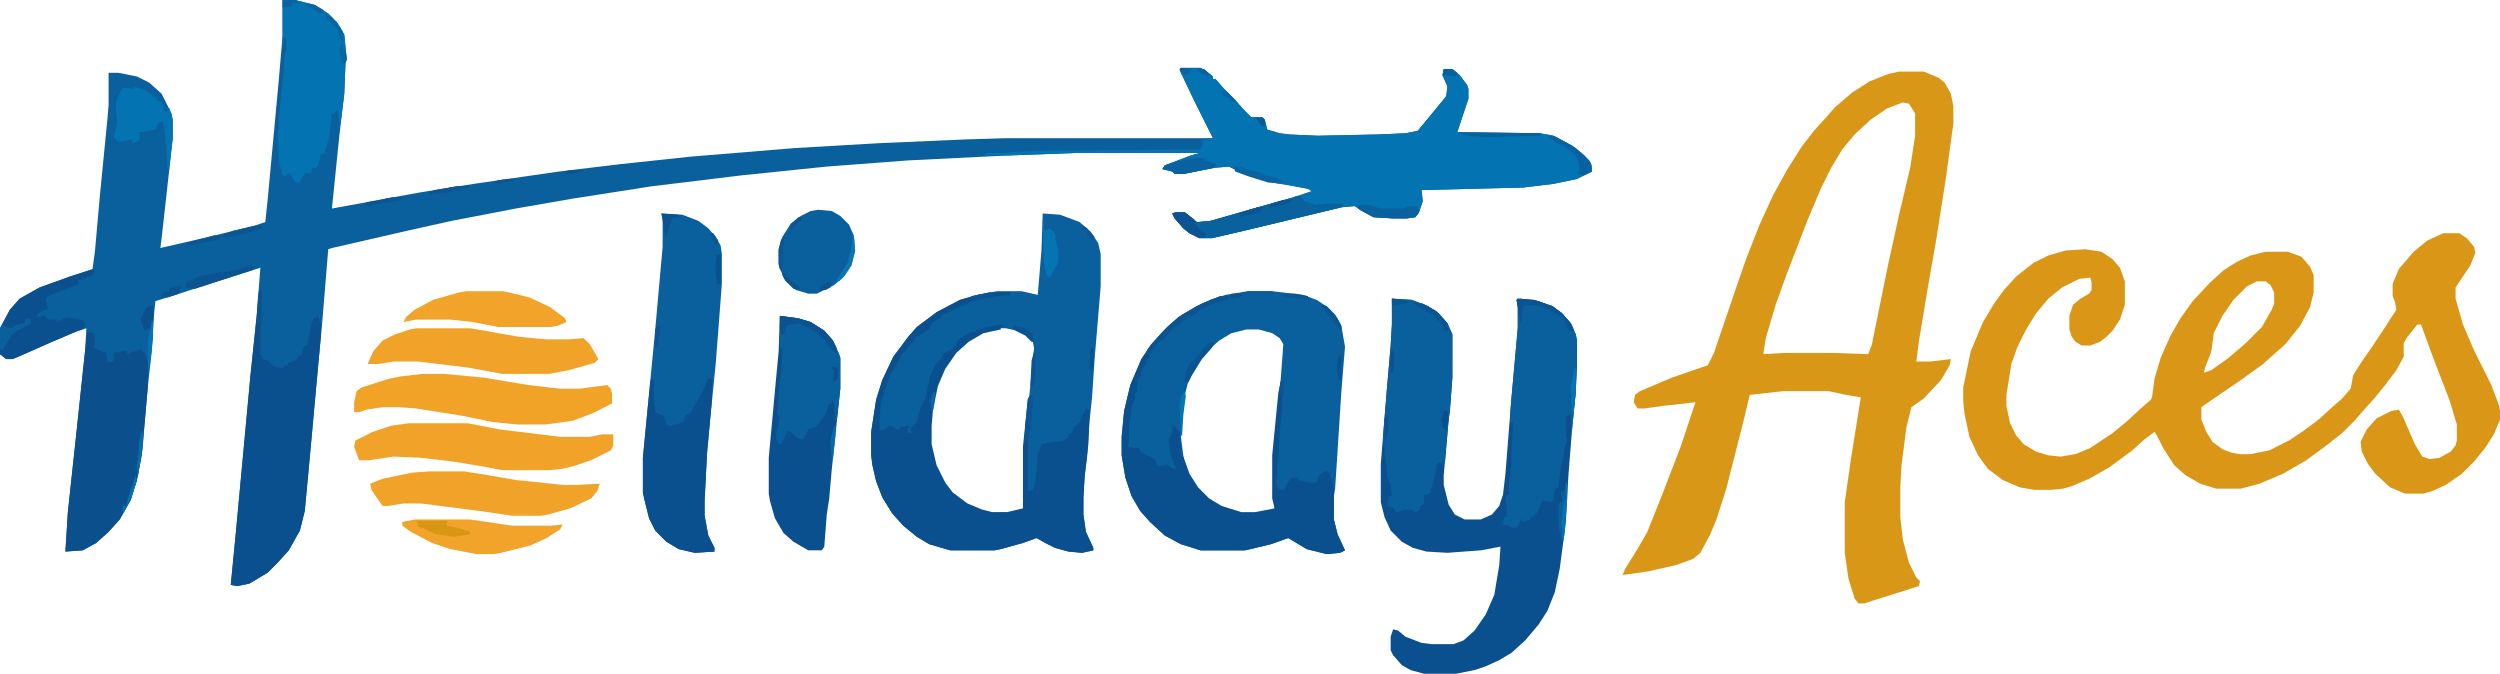 <svg xmlns="http://www.w3.org/2000/svg" viewBox="0 5 2026 546"><path transform="translate(229,5)" d="m0 0h10l16 4 11 7 7 7 6 10 2 20-1 3-1 25-4 34-6 59 71-13 44-7 69-10 50-6 56-6 85-7 69-4 69-3 33-1h168l-15-30-11-23-1-3 1-1h16l5 3 5 4v2h2l7 8 9 9 7 8 6 6h9l2 2 2 8 10 3 8 1 23 1 48-1 23-1 10-2 14-17 9-11 1-8-4-9 1-5h7l6 5 6 8 1 3v8l-9 27 67 1 11 2 15 8 10 8 5 6 1 7-12 6-19 4-25 3-82 2 1 9-3 9-3 4-7 1h-11l-16-1-11-6-4-3-11 1-79 19-26 6h-10l-8-4-5-4-7-8-2-4 3-1h7l10 8 11-1 42-12 25-7 15-5-3-2-16-3-13-2-16-5-15-6-4-2-12 1-25 5h-7l-2-2-8-2 2-3 21-8 7-2h-101l-54 2-81 4-66 5-68 7-74 9-64 10-46 8-52 10-36 8-61 14-3 1-5 61-6 64-5 56-3 31-4 16-9 16-9 10-8 8-15 9-10 2-5-1 4-41 12-129 5-48 3-39-41 13-31 10-13 4-1 9-2 32-3 26-5 57-4 21-5 16-9 16-9 10-10 9-11 6-14 1 2-32 7-65 7-66 1-18-9 3-21 9-25 11-5 2h-5l-5-4v-21l8-15 8-9 16-9 25-9 18-6 2-15 4-45 6-61 1-12v-26h8l15 3 10 5 10 9 8 16 1 5v15l-8 72-2 17 39-9 37-9 9-3 2-19 9-97 3-35z" fill="#09609D"></path><path transform="translate(1539,63)" d="m0 0h20l12 5 5 4 5 9 2 10v14l-6 44-8 51-6 34-8 48-2 16h11l17-2-1 5-7 12-14 15-10 7-4 16-4 31-1 18v24l2 18 5 19 6 12 3 3-1 4-38 12-6 2h-5l-3-4-5-16-3-21v-41l5-35 8-50-12-2-14-3h-37l-27 3-5 21-14 55-8 25-5 12-8 15-6 5-14 5-22 5-21 3 2-5 10-16 8-14 12-30 15-39 12-36-27 3-14 2h-6l-3-5 1-6 4-3 26-11 29-10 5-10 17-50 9-26 11-28 11-24 11-20 12-19 10-13 10-11 7-8 14-12 14-9 15-6zm3 25-13 5-13 9-13 12-10 12-9 15-8 16-11 26-17 44-9 25-8 27-2 13 17-1h39l29 1 3-8 13-64 9-41 9-38 4-26v-18l-5-8z" fill="#D99717"></path><path transform="translate(1980,194)" d="m0 0h13l6 4 6 7 1 5-4 10-12 18v9l6 21 9 21 14 28 6 16 1 5v7l-5 12-7 11-9 11-10 10-13 9-11 5-7 2h-15l-12-5-12-11-6-8-5-10-1-8 5-10 8-9 12-6 6-1 3 5 10 23 6 10 6 2 8-1 9-5 4-5 1-4v-13l-6-20-12-31-11-30h-3l-8 10-3 5v11l-6 11-9 12-9 11-9 10-7 8-10 10-14 11-15 11-19 11-19 8-15 4h-20l-13-4-12-7-9-8-9-14-5-10-2-3-8 6-10 9-19 14-16 9-14 6-7 2-10 1h-13l-12-2-14-6-12-9-8-11-7-15-4-19-1-10v-11l6-29 10-24 9-15 8-11 10-11 14-11 12-6 14-4 16-1 13 2 9 6 6 7 4 11v19l-4 12-6 9-5 5-5 4-8 3h-7l-5-3-3-4-2-6v-11l3-9 6-5 7-4 2-3v-6l-1-4-9 1-14 7-11 9-10 12-8 13-7 14-5 14-4 25v9l3 14 5 10 6 7 10 6 10 3 10 1 12-2 12-5 18-12 11-9 13-12 7-6 1-2 2-15 5-17 8-18 8-14 10-14 14-15 11-10 11-7 11-5 12-3h18l11 4 7 8 3 7v14l-3 12-8 15-12 15-8 7-10 9-18 13-22 15-10 7v10l4 10 5 8 8 6 8 3 6 1h9l15-3 16-8 12-8 12-9 11-10 8-7 7-8 2-11 7-11 7-10 10-15 11-17-1-6-2-5v-10l5-12 12-14 11-9zm-151 39-8 4-11 11-9 13-7 14-1 8-1 7-5 13-1 4 6-2 14-10 14-12 13-13 8-14 2-5v-9l-3-6-4-3z" fill="#DA9717"></path><path transform="translate(1128,247)" d="m0 0 16 1 13 5 9 6 7 8 4 9v35l-2 27-1 7-4 45v8l4 16 5 8 8 4h13l9-4 6-7 3-9 2-17 5-63 5-55v-18l-1-5 3-1 15 2 12 5 6 4 8 9 4 9 1 5v19l-1 23-3 30-3 38-2 37-5 38-4 19-6 15-7 11-11 13-11 10-10 6-11 5-9 3-15 3h-26l-11-3-7-4-7-8-2-4v-11l2-6 4 1 6 5 13 5 8 1h18l8-3 9-8 9-13 7-16 4-24 1-15-16 3-27 2-17-1-11-3-9-5-9-9-5-11-3-12v-31l5-62 3-34 1-17z" fill="#0B508E"></path><path transform="translate(845,178)" d="m0 0 14 1 16 6 9 8 6 9 2 9v26l-5 60-2 30-2 19-2 29-2 16-1 17v14l2 14 6 13v2l-9 2-11-1-11-3-8-4-7-4-11 4-18 5-5 1h-36l-17-5-10-6-11-9-9-10-8-13-5-13-3-13-1-8v-19l4-26 5-16 9-19 12-16 7-8 16-12 19-10 14-4 16-3h20l13 3 3-36zm-34 93-14 3-12 7-10 9-9 12-7 16-4 20-1 12v15l4 17 7 14 7 9 12 9 12 5 8 2h12l13-3 1-1v-50l8-80-1-5-4-5-9-4-9-2z" fill="#09609D"></path><path transform="translate(1011,241)" d="m0 0h20l25 3 11 4 9 6 8 9 3 6 3 17-3 37-5 78-1 6v19l3 12 6 13-4 2-11 1-16-4-15-9-14 5-21 5h-36l-16-5-13-7-12-11-8-9-7-12-5-15-3-18v-15l2-21 5-21 9-21 8-12 12-13 10-9 15-9 11-5 12-4zm-1 31-12 3-10 6-10 9-9 12-6 12-3 12-2 15-1 18 3 23 7 14 11 12 10 7 14 5 4 1h11l14-3 2-1-1-8v-35l6-63 2-27-3-5-6-4-11-3z" fill="#09609D"></path><path transform="translate(957,60)" d="m0 0h16l5 3 5 4v2h2l7 8 9 9 7 8 6 6h9l2 2 2 8 10 3 8 1 23 1 48-1 23-1 10-2 14-17 9-11 1-8-4-9 1-5h7l6 5 6 8 1 3v8l-9 27 67 1 11 2 15 8 10 8 5 6 1 7-12 6-19 4-25 3-82 2 1 9-3 9-3 4-7 1h-11l-16-1-11-6-4-3-11 1-79 19-26 6h-10l-8-4-5-4-7-8-2-4 3-1h7l10 8 11-1 42-12 25-7 15-5-3-2-16-3-13-2-16-5-15-6-4-2-12 1-25 5h-7l-2-2-8-2 2-3 21-8 7-2h-101l-54 2h-20l3-2h13l9-1 31-1 120-1 2-5-1-2 4-2h5l-15-30-11-23-1-3z" fill="#0473B1"></path><path transform="translate(536,178)" d="m0 0 17 1 13 5 8 6 6 7 4 7 1 7v24l-5 65-4 40-3 32-2 39v12l3 16 5 10v3l-16 1-13-3-10-6-9-9-5-10-4-16-1-5v-28l10-104 6-67v-22z" fill="#09609D"></path><path transform="translate(802,242)" d="m0 0h17l-1 2-10 1-16 3-6 2-9 4-10 5-4 1v2l-8 5-1 4-9 6-3 1-1 3-5 5-5 6-9 16-3 7-1 4-1 2-1 6-2 3-1 12v12l4-1 4-3 4 1 1 2h3l1-2 7-1v2h-2l1 4h3l-1-4 5-5 3-12 3-4 3-13 2-9 5-10 4-4 2-4 6-3 4-4 1-3 7-5 5-2h3v-2l19-4 5 1-4 1v2l-14 3-12 7-10 9-9 13-6 14-4 20-1 12v15l4 17 7 14 6 8 12 9 12 5 8 2h12l13-3v-50l4-39 3-3 1 5-2 23-2 8v42l4-1 2-7 2-22 3-8 4-1 13-2 4-2 2-4h2l1-5 5-4 5-11 3 1-1 28-3 26-1 17v14l2 14 6 13v2l-9 2-11-1-11-3-8-4-7-4-11 4-18 5-5 1h-36l-17-5-10-6-11-9-9-10-8-13-5-13-3-13-1-8v-19l4-26 5-16 9-19 12-16 7-8 16-12 19-10 14-4z" fill="#0B508E"></path><path transform="translate(210,240)" d="m0 0h2v26l-1 5v18l-1 3 2 1 1 3 4 1 5 5 6 1h2v-2h3v-2l7-2 2-4h2l2-6 1-2h2l2-10 1-6 2-6h2l1-3 3 8v9l-7 77-4 42-2 23-4 16-9 16-9 10-8 8-15 9-10 2-5-1 4-41 12-129 5-48z" fill="#0B508E"></path><path transform="translate(989,245)" d="m0 0h7v2l-13 4-8 4h-3l-1 3-8 4h-2v2h-2l-3 4-7 4-3 5-4 4h-2l-2 4h-2v2l-2 1-1 3h-2l1 3-3 3v3l-3 3-3 9h-2l1 3-1 4 1 3-2 1v5l-3 7-1 9-1 3v16l-1 4 6 1h3l1 3 12 6 2 6 8-2 3 3 4 1-3-8-2-6-1-11 3-3v-8l4 3v2h2l1 15v6h2l5 14 7 11 9 9 10 6 16 5h11l16-3-2-8v-35l5-51 2-9h2v10l-1 2v11l-2 19-1 23-1 3v9l-1 4 1 3-1 1 2 1v2h5l1-4 5-6h5v2l8 2h7l2-6 6-4 2 2 4 12v26l3 12 6 13-4 2-11 1-16-4-15-9-14 5-21 5h-36l-16-5-13-7-12-11-8-9-7-12-5-15-3-18v-15l2-21 5-21 9-21 8-12 12-13 10-9 15-9 11-5z" fill="#0B508E"></path><path transform="translate(632,261)" d="m0 0 15 2 10 3 11 7 7 8 5 11 1 3v25l-7 66-2 23-2 13-2 26-2 3h-11l-12-7-8-7-7-12-4-14-1-6v-29l6-65 2-21z" fill="#0B508E"></path><path transform="translate(73,274)" d="m0 0 3 1 1 5-1 7 7 3 3 1 1 7h5v-7l11-2v3l5-2 7-2v2h2l3 9v17l-5 57-4 21-5 16-9 16-9 10-10 9-11 6-14 1 2-32 7-65 8-76 1-4z" fill="#0B4F8D"></path><path transform="translate(1128,247)" d="m0 0 16 1 13 5 9 6 7 8 4 9v35l-2 27-1 7-3 35-2 2-2-2h-2l-2 9-2 8-2 7-2 2h-3v7l-3 2-1 4-4 1-2-2h-6l-6 2-2-2v-1l-6-2 2-8h2l-1-10-3-5v-7l-1-7-1-6v-6l-1-1v-9l6-71 1-17z" fill="#09609D"></path><path transform="translate(1230,247)" d="m0 0 13 1 15 5 8 6 7 8 4 9 1 5v19l-1 23-3 30h-1l-1-11-2 1v20l-2 4-1 9-2 7-2 16-3 3-1 8-1 2-6-1h-2l-4 9-4 4h-2v2l-6 2v-3l-2 2-2 5-4 1-3-2-5-1 1-6h2v-9l-1-4 1-5h2v-9l2-17v-12l1-16v-5l-2 1v-10l6-67v-18l-1-5z" fill="#09609D"></path><path transform="translate(229,5)" d="m0 0h10l16 4 11 7 7 7 6 10 2 20-1 3-1 25-3 24h-1l-1-10h-2l-1 2h-2l-2 18-4 14-3 1-2 9-2 2h-3l-1 5-4-1-4 5-1 3h-4l-2-5-3-3-3 3-2-1-3-12-1-24 1-1v-9l4-39 1-26-1 9h-1z" fill="#0473B1"></path><path transform="translate(342,308)" d="m0 0h18l32 3 36 6 26 3h16l22-3 3 3 1 4v8l-16 8-16 6-22 3h-23l-20-2-24-5-38-6-13-1h-14l-13 2-6 2h-4v-8l2-9 4-3 22-7 10-2z" fill="#F1A328"></path><path transform="translate(331,348)" d="m0 0h48l26 5 49 6h24l10-2h9v9l-2 4-16 8-15 5-9 2-10 1h-38l-16-3-24-4-26-3-22-1-20 3h-8l-4-11 1-5 14-7 15-5z" fill="#F1A329"></path><path transform="translate(528,312)" d="m0 0 2 1v15l1 11 4 2 3 1 2 7 3 1 8-2 3-1 1-5 5-3 6-11 3-5 3-7 2-4h3v16l-4 44-2 39v12l3 16 5 10v3l-16 1-13-3-10-6-9-9-5-10-4-16-1-5v-28l6-62z" fill="#0B508E"></path><path transform="translate(338,271)" d="m0 0h43l23 4 17 3 22 2h18l12-1 5 5 7 12-3 3-21 6-16 3h-38l-27-5-41-5h-20l-13 2h-8l2-5 3-6 7-8 10-5 12-4z" fill="#F1A329"></path><path transform="translate(348,387)" d="m0 0h28l19 3 23 4 39 4h10l19-1-2 6-5 6-17 8-18 5-6 1h-23l-27-4-47-6h-14l-12 2h-5l-9-13-1-5 10-4 24-5z" fill="#F1A329"></path><path transform="translate(632,261)" d="m0 0 15 2 10 3 11 7 7 8 5 11 1 3v25l-3 27h-1l-1-15-1-3-1 3h-2l-3 9-8 10-6 2-4 8-5-1-5-5-3-1-2 5-3 6-3-1 1-2h-2v-6l2-7 1-7-2-1 1-16 3-28v-10h-2z" fill="#09609D"></path><path transform="translate(663,175)" d="m0 0 11 1 7 4 7 7 4 9 1 12-3 12-6 9-8 7-14 7h-7l-10-3-8-7-5-10-1-4v-12l3-10 7-11 8-6 8-4z" fill="#09609D"></path><path transform="translate(378,241)" d="m0 0h30l21 5 17 8 12 9 1 3-7 3-6 1h-42l-21-4-18-2h-28l-10 2 2-4 7-6 15-8 21-6z" fill="#F1A32A"></path><path transform="translate(336,426)" d="m0 0h45l34 5h32l9-1-2 4-11 7-13 6-24 6-6 1h-14l-21-4-15-5-17-9-7-5v-3z" fill="#F1A32A"></path><path transform="translate(73,224)" d="m0 0h4l-2 4-10 4h-2l1 3-25 10-2 2 1 5 1 3-8 4-2 3 7-1 3 3h7v2l8-4 14 3 1 4-1 2-26 11-27 12-5 2h-5l-5-4v-21l8-15 8-9 16-9 25-9z" fill="#0B508E"></path><path transform="translate(1050,164)" d="m0 0h4l3 4 9 3 9-1h14l-2 3-79 19-26 6h-10l-8-4-5-4-7-8-2-4 3-1h7l10 8 11-1 42-12 25-7z" fill="#09619E"></path><path transform="translate(108,75)" d="m0 0 10 3 6 5 3 1v2l4 2 2 7 2 1 2-4 3 10v15l-3 26h-1l-2-26-1-8-1-6-4 2-2 5-10 2h-3v7l-6 2v-3l-11 2-4-4 2-7 1-5-1-9v-7l4-10 2-2 8 1z" fill="#0473B1"></path><path transform="translate(845,183)" d="m0 0h1v9l5-2 3 3 2 4-1 1 3 11-1 10-3 5-3 6-3-2-2-10z" fill="#0474B2"></path><path transform="translate(1100,171)" d="m0 0h10l9 3h18l5-2h7l1 5-3 4-7 1h-11l-16-1-11-6z" fill="#09629F"></path><path transform="translate(970,133)" d="m0 0h5l1 2 10 3-2 3-25 5h-7l-2-2-8-2 2-3 13-4z" fill="#09629F"></path><path transform="translate(338,427)" d="m0 0h26l-2 1v3l10 2 9 3v2l-13 2-15-2-10-5-4-1z" fill="#D99615"></path><path transform="translate(202,220)" d="m0 0 5 1-3 3-46 15-8-1 1-4 10-5 11-2 4-1 9-1 10-2z" fill="#0B5491"></path><path transform="translate(989,245)" d="m0 0h7v2l-13 4-8 4h-3l-1 3-8 4h-2v2h-2l-3 4-7 4-3 5-4 4h-2l-2 4h-2v2l-2 1-1 3-5 2 2-5 11-13 7-7 10-8 16-9z" fill="#0A5492"></path><path transform="translate(632,261)" d="m0 0 15 2 10 3 11 7 7 8 3 6v5l-5-5-4-5v-2h-2l-5-5-8-5-7-3-6 1-4 1-1 5-1 2h-2l-1-6z" fill="#0B5290"></path><path transform="translate(953,177)" d="m0 0h7l8 6 1 4 4 5 4 2v3l-5 1-8-4-5-4-7-8-2-4z" fill="#0B5391"></path><path transform="translate(1255,115)" d="m0 0 6 1 16 9 11 10 2 4v5l-6 3-5-1 1-7-3-8-10-8-5-2-7-5z" fill="#09629F"></path><path transform="translate(1230,247)" d="m0 0 13 1 15 5 8 6 7 8 2 4v3l-4-1-4-10-6-4-13-6-10-1-3 1-1 2-1 11h-1l-3-18z" fill="#0A5492"></path><path transform="translate(22,263)" d="m0 0 3 1v3l-5 3-6 3-5 4-4 7-3 5-2-1v-17l3-3 1 2 6 1 1-2 4-1 5-1v-3z" fill="#09609D"></path><path transform="translate(1e3 140)" d="m0 0h5l8 3 7 1 5 3 9 2 6 3v1h-12l-16-5-11-4z" fill="#0963A0"></path><path transform="translate(981,282)" d="m0 0 3 1-2 4-8 9-8 13-3 6-3-1 1-6 2-7 9-9 3-5z" fill="#0A5492"></path><path transform="translate(1184,113)" d="m0 0h64l1 2-44 1-17-1z" fill="#095E9C"></path><path transform="translate(121,253)" d="m0 0h3v12l-1 5-6 3-3-9 4-9z" fill="#0B4F8D"></path><path transform="translate(1145,250)" d="m0 0 8 1 11 6 9 10 1 7-3-1-4-6v-2h-2l-4-5-12-6z" fill="#0A5492"></path><path transform="translate(835,325)" d="m0 0 2 3-2 25-2 8-1 2h-2l1-15 2-20z" fill="#0A5694"></path><path transform="translate(206,188)" d="m0 0h7l-1 2-9 3-17 4h-6l1-2 8-3z" fill="#0A5694"></path><path transform="translate(1269,396)" d="m0 0h1v14l-2 27-1 6h-1l-2-16 1-2 1-10 2-6z" fill="#0474B2"></path><path transform="translate(536,178)" d="m0 0 14 1v2h-5l-3 9-2 7h-1l-2-14z" fill="#0B5290"></path><path transform="translate(802,242)" d="m0 0h17l-1 2-10 1-16 3-2 1-3-2v-2z" fill="#0A5694"></path><path transform="translate(691,196)" d="m0 0h1l1 12-3 12-6 9-4 4-2-1 9-14 3-11z" fill="#0977B3"></path><path transform="translate(1267,402)" d="m0 0h2v7l-2 6-1 10-1 4 1 5v8h-1l-2-12v-16l3-3-1-7z" fill="#0A609D"></path><path transform="translate(141,237)" d="m0 0h6l-2 6-9 3-5-1 1-3 5-1v-2z" fill="#0A5492"></path><path transform="translate(838,290)" d="m0 0h1v22l-1 5-3 1 1-21z" fill="#0A5694"></path><path transform="translate(123,265)" d="m0 0h1v14l-3 25h-1v-23z" fill="#0474B2"></path><path transform="translate(1071,252)" d="m0 0 4 1 7 7 5 9v5l-3-4v-2h-2l-8-11-3-3z" fill="#0A5492"></path><path transform="translate(173,196)" d="m0 0h6l-1 3-19 4-6 1-2-2 18-5z" fill="#0A5694"></path><path transform="translate(318,165)" d="m0 0h9l-1 2-17 3-10 2-4-1 2-2z" fill="#0A5694"></path><path transform="translate(370,156)" d="m0 0h11l-4 2-3 1-8 1-1 1-13 1-4 1v-2l4-2z" fill="#0A5694"></path><path transform="translate(581,211)" d="m0 0 3 1v23h-3l-1-9v-10z" fill="#0C4F8D"></path><path transform="translate(1276,303)" d="m0 0h1v20l-2 18h-1l-1-22z" fill="#0474B2"></path><path transform="translate(822,269)" d="m0 0 9 2 6 5 1 6h-2l-5-5-8-4-2-3z" fill="#0A5492"></path><path transform="translate(960,322)" d="m0 0 1 4-2 15-1 17h-1l-1-23 1-9z" fill="#0474B2"></path><path transform="translate(1272,341)" d="m0 0h1v13l-2 9-2-4v-16z" fill="#0C4F8D"></path><path transform="translate(210,240)" d="m0 0h2v26l-4 2 1-21z" fill="#0A5593"></path><path transform="translate(635,198)" d="m0 0 1 2-1 3-1 20h-2l-1-4v-12l2-8z" fill="#0A5795"></path><path transform="translate(115,354)" d="m0 0h1v10l-4 26h-1v-10l1-4 1-14z" fill="#056DAB"></path><path transform="translate(1011,241)" d="m0 0h20l3 2-10 1h-16z" fill="#095B99"></path><path transform="translate(264,17)" d="m0 0 4 1 7 8 3 5v8l-2-2-3-9-8-7z" fill="#0865A2"></path><path transform="translate(1170,338)" d="m0 0h3l1 7-2 9-3-3-1-6z" fill="#0B508E"></path><path transform="translate(1042,243)" d="m0 0h8l10 2v3l-19-2-2-2z" fill="#0A5794"></path><path transform="translate(634,225)" d="m0 0 3 3v2h3v2l4 2 4 4v2l-5-1-7-7-2-4z" fill="#0B5492"></path><path transform="translate(1019,173)" d="m0 0h5l-3 4-13 3-4 1 2-4z" fill="#0A5593"></path><path transform="translate(110,390)" d="m0 0 1 4-5 16-6 11-1-4 1-2h2l3-10z" fill="#0472AF"></path><path transform="translate(1086,293)" d="m0 0h1v20h-2l-1-4v-13z" fill="#0B4F8D"></path><path transform="translate(229,5)" d="m0 0h10l2 1v2l-4-1v3l-8 1z" fill="#0863A0"></path><path transform="translate(1170,61)" d="m0 0h7l4 3-1 3-9-1h-2z" fill="#09609E"></path><path transform="translate(1123,341)" d="m0 0h2v12l-2 9h-1v-17z" fill="#0A5492"></path><path transform="translate(1040,167)" d="m0 0h7l-3 3-16 4 2-4z" fill="#0A5795"></path><path transform="translate(277,40)" d="m0 0h1v6h2l1 7-1 3h-3l-2-12z" fill="#0866A3"></path><path transform="translate(1128,247)" d="m0 0 8 1 6 1-2 2-7 1-4 1-1-1z" fill="#0A5593"></path><path transform="translate(676,350)" d="m0 0h1v9l-2 18h-1l-1-15z" fill="#066BA9"></path><path transform="translate(533,269)" d="m0 0 2 1-2 16h-2v-14z" fill="#0A5492"></path><path transform="translate(876,188)" d="m0 0 4 1 7 8-1 4-5-5v-4l-4-1z" fill="#0A5795"></path><path transform="translate(885,286)" d="m0 0h1v15l-2 4-1-1 1-16z" fill="#0B4F8D"></path><path transform="translate(675,302)" d="m0 0 4 1v7l-1 3-3 1 1-9-2-1z" fill="#0C4F8D"></path><path transform="translate(672,233)" d="m0 0 2 1-1 4-4 2h-5l1-3z" fill="#0A5492"></path><path transform="translate(411,150)" d="m0 0h7l-2 2-13 2-4-1 5-2z" fill="#0A5694"></path><path transform="translate(173,196)" d="m0 0h6l-1 3-10 2v-3z" fill="#0A5492"></path><path transform="translate(248,8)" d="m0 0 7 1 7 4v2l-3 1-9-6z" fill="#0864A1"></path><path transform="translate(647,181)" d="m0 0h3l-1 3-8 7-1-3 5-5z" fill="#0A5593"></path><path transform="translate(370,156)" d="m0 0h11l-4 2-3 1h-8l-2-2z" fill="#095997"></path><path transform="translate(1019,100)" d="m0 0 5 1 1 1v5h-3l-4-6z" fill="#0A5A98"></path><path transform="translate(991,79)" d="m0 0 4 1 6 6v2l-4-1v-2l-6-3z" fill="#0864A2"></path><path transform="translate(756,323)" d="m0 0h2l-1 10-1 5h-1l-1-9z" fill="#076AA7"></path><path transform="translate(1128,288)" d="m0 0 2 4-1 14-2 1v-15z" fill="#0B508E"></path><path transform="translate(970,61)" d="m0 0h6l4 4-1 3-1-2-4-1z" fill="#09619E"></path><path transform="translate(318,165)" d="m0 0h9l-1 2-10 1-4-2z" fill="#095997"></path><path transform="translate(230,35)" d="m0 0 2 1v10l-2 4h-1z" fill="#0A5E9B"></path><path transform="translate(1038,314)" d="m0 0h2v10l-3 1-1 3 1-9z" fill="#0A5694"></path><path transform="translate(807,242)" d="m0 0h12l-1 2-10 1-2-2z" fill="#0C4F8D"></path><path transform="translate(576,194)" d="m0 0h2l4 6-1 4-2-1v-3h-2z" fill="#0A5694"></path><path transform="translate(957,60)" d="m0 0 8 1-2 4-3 1-4-4z" fill="#09629F"></path><path transform="translate(998,243)" d="m0 0h9l-2 3-8 1z" fill="#0B5391"></path><path transform="translate(461,143)" d="m0 0h11v1l-7 2h-6l-1-2z" fill="#0A5492"></path></svg>